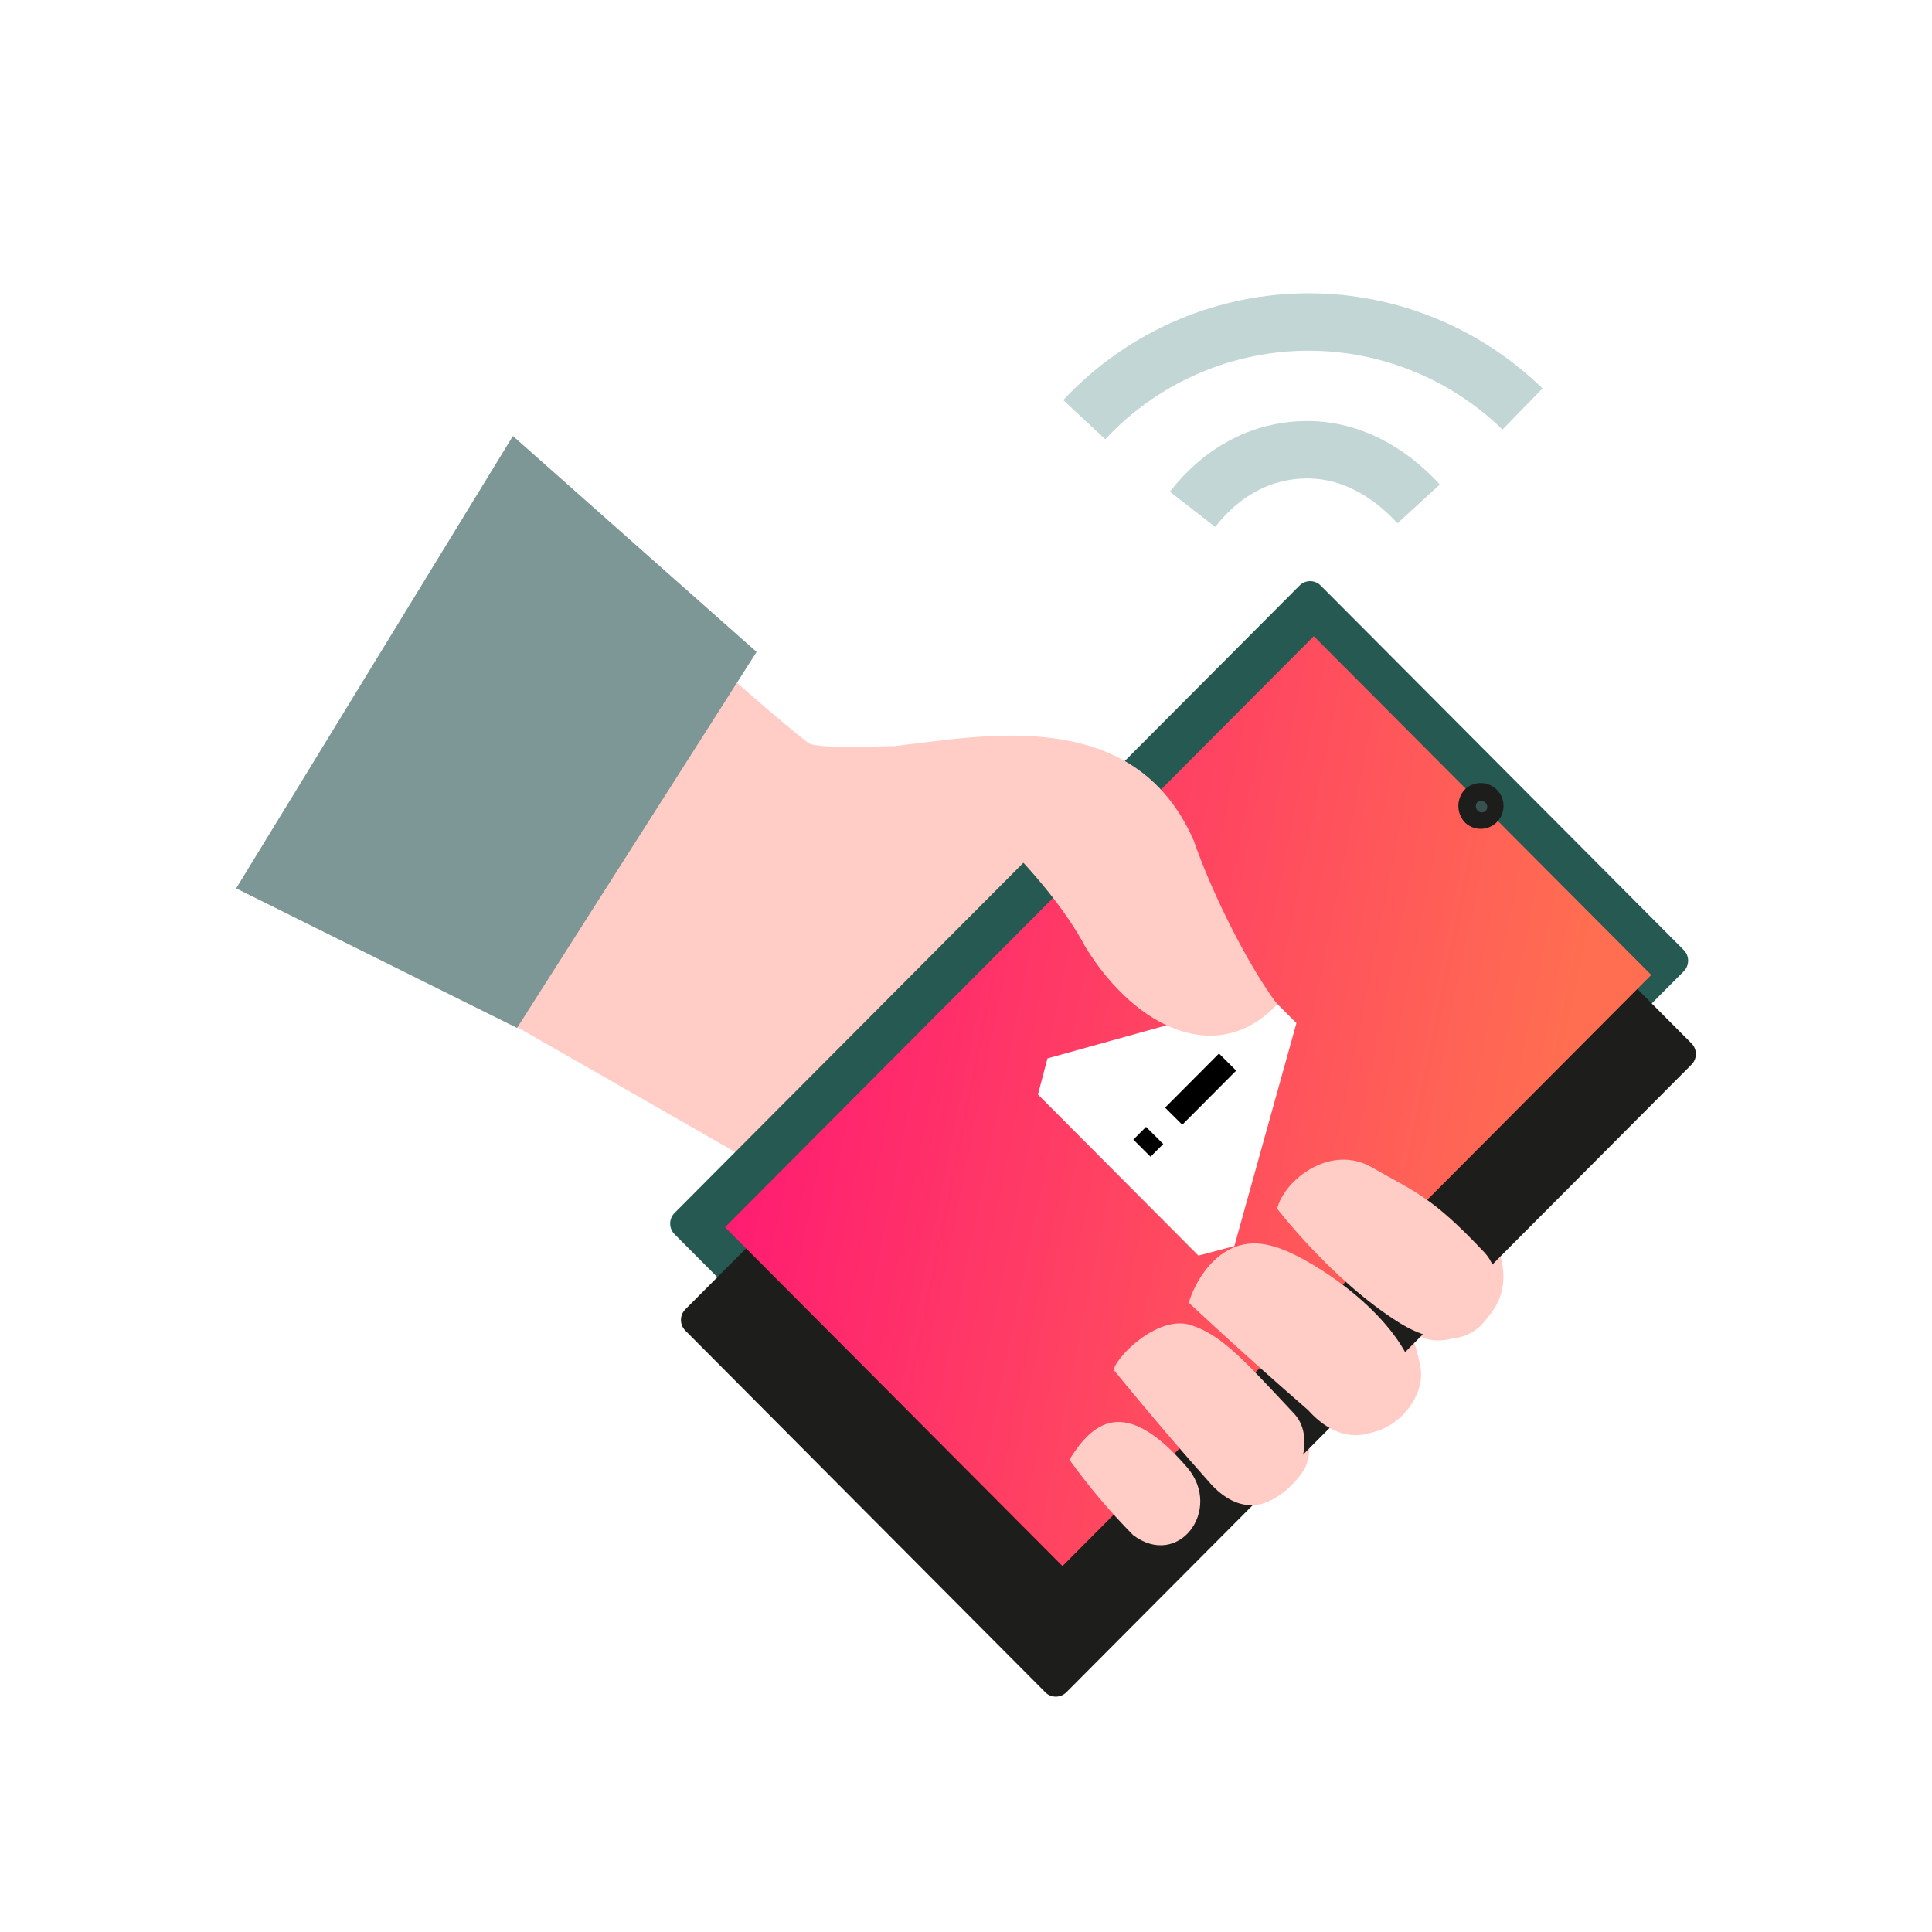 <svg width="180" height="180" viewBox="0 0 180 180" fill="none" xmlns="http://www.w3.org/2000/svg"><path d="M139.7 116.752C138.551 113.391 127.141 98.463 110.175 78.92C100.589 67.857 86.496 74.691 81.419 74.881C80.169 74.976 73.558 69.778 68.475 66.799C66.243 71.711 77.681 96.15 75.667 101.253C73.463 106.932 63.203 94.324 60.809 99.998C70.679 106.355 74.707 109.817 76.816 110.876C82.853 114.147 96.946 132.049 103.658 141.196C106.052 144.366 108.545 143.885 111.424 141.672C112.959 140.518 111.614 136.956 111.614 136.956C111.614 136.956 112.172 137.516 113.148 138.686C114.683 140.518 118.231 141.386 121.294 137.241C122.923 135.001 121.294 130.99 121.294 130.99C121.294 130.99 125.417 133.791 127.526 133.494C130.405 133.107 132.893 129.932 132.319 127.232C132.104 126.188 131.817 125.16 131.46 124.157C131.785 124.265 132.104 124.394 132.414 124.543C135.103 125.983 141.714 122.807 139.7 116.752Z" fill="#FFCDC5"/><path d="M75.282 69.201C69.914 65.067 54.382 50.633 46.621 44.757L24.762 82.583C26.011 82.874 72.983 109.912 72.983 109.912C81.91 102.894 95.607 89.316 105.192 82.466C99.825 77.267 103.462 72.842 92.538 69.582C90.335 68.91 76.526 70.17 75.282 69.201Z" fill="#FFCDC5"/><path d="M70.489 60.738L48.172 95.769L22 82.768L47.787 40.623L70.489 60.738Z" fill="#7D9696"/><path d="M111.106 47.451C113.79 44.001 117.366 42.007 121.511 41.906C125.657 41.805 129.322 43.838 132.173 46.947" stroke="#C2D6D6" stroke-width="5.35" stroke-miterlimit="10"/><path d="M101.019 39.1C103.617 36.313 106.742 34.074 110.212 32.513C113.681 30.952 117.426 30.101 121.226 30.008C125.027 29.916 128.808 30.585 132.349 31.975C135.89 33.366 139.119 35.451 141.848 38.108" stroke="#C2D6D6" stroke-width="5.35" stroke-miterlimit="10"/><path d="M96.65 148.926L62.868 115.009C62.732 114.879 62.624 114.722 62.55 114.548C62.477 114.374 62.438 114.187 62.438 113.998C62.438 113.809 62.477 113.622 62.55 113.449C62.624 113.275 62.732 113.118 62.868 112.987L121.054 54.576C121.184 54.44 121.341 54.331 121.514 54.257C121.687 54.183 121.873 54.145 122.061 54.145C122.25 54.145 122.436 54.183 122.609 54.257C122.782 54.331 122.938 54.44 123.068 54.576L156.851 88.493C156.986 88.624 157.093 88.781 157.167 88.954C157.24 89.128 157.278 89.315 157.278 89.504C157.278 89.692 157.24 89.879 157.167 90.053C157.093 90.226 156.986 90.383 156.851 90.514L98.648 148.92C98.518 149.054 98.363 149.161 98.192 149.234C98.021 149.307 97.837 149.345 97.65 149.346C97.464 149.346 97.28 149.309 97.108 149.237C96.936 149.165 96.781 149.059 96.65 148.926Z" fill="#265951"/><g filter="url(#filter0_d_708_19340)"><path d="M97.32 149.598L63.872 115.99C63.736 115.859 63.628 115.702 63.554 115.528C63.48 115.354 63.442 115.167 63.442 114.979C63.442 114.79 63.48 114.603 63.554 114.429C63.628 114.255 63.736 114.098 63.872 113.968L122.081 55.579C122.211 55.443 122.368 55.335 122.541 55.261C122.714 55.188 122.9 55.15 123.088 55.15C123.276 55.15 123.462 55.188 123.635 55.261C123.808 55.335 123.964 55.443 124.095 55.579L157.57 89.187C157.706 89.318 157.814 89.475 157.888 89.648C157.962 89.822 158 90.009 158 90.198C158 90.387 157.962 90.574 157.888 90.748C157.814 90.921 157.706 91.078 157.57 91.209L99.39 149.626C99.257 149.769 99.096 149.883 98.916 149.96C98.737 150.038 98.544 150.076 98.349 150.073C98.153 150.071 97.961 150.027 97.784 149.945C97.607 149.863 97.449 149.745 97.32 149.598Z" fill="#1D1D1B"/></g><path d="M153.843 90.834L122.404 59.27L67.549 114.337L98.988 145.907L153.843 90.834Z" fill="url(#paint0_linear_708_19340)"/><path d="M136.52 76.662C136.827 76.944 137.21 77.13 137.621 77.195C138.032 77.26 138.453 77.203 138.832 77.031C139.211 76.858 139.532 76.577 139.753 76.224C139.975 75.87 140.088 75.459 140.079 75.041C140.07 74.623 139.939 74.217 139.702 73.873C139.465 73.53 139.133 73.263 138.747 73.107C138.361 72.951 137.938 72.913 137.53 72.996C137.122 73.079 136.747 73.281 136.453 73.576C136.068 74.001 135.86 74.558 135.872 75.133C135.885 75.707 136.116 76.255 136.52 76.662Z" fill="#1D1D1B"/><path d="M137.658 75.52C137.757 75.622 137.891 75.683 138.033 75.689C138.175 75.695 138.315 75.647 138.422 75.553C138.518 75.445 138.568 75.305 138.563 75.161C138.557 75.017 138.497 74.881 138.394 74.78C138.295 74.676 138.159 74.615 138.016 74.609C137.873 74.602 137.732 74.652 137.624 74.747C137.539 74.859 137.496 74.998 137.502 75.139C137.508 75.281 137.563 75.415 137.658 75.52Z" fill="#375050"/><path d="M118.32 92.845L97.588 98.609C97.192 100.115 97.102 100.485 96.701 101.969L111.653 116.981C113.148 116.578 113.517 116.488 115.001 116.091L120.786 95.321L118.32 92.845Z" fill="white"/><path d="M109.349 103.992L114.37 98.95" stroke="black" stroke-width="2.26" stroke-miterlimit="10"/><path d="M106.392 106.972L107.575 105.784" stroke="black" stroke-width="2.26" stroke-miterlimit="10"/><path d="M131.359 126.857C132.988 130.413 127.241 137.348 121.874 131.377C115.547 125.887 110.755 121.367 110.755 121.367C111.313 119.44 113.823 114.539 118.811 116.175C121.389 116.875 128.87 121.356 131.359 126.857Z" fill="#FFCDC5"/><path d="M110.654 136.771C113.913 140.692 109.789 146.198 105.571 143.022C103.412 140.837 101.425 138.487 99.63 135.992C101.739 132.626 104.712 129.836 110.654 136.771Z" fill="#FFCDC5"/><path d="M138.26 116.645C141.418 119.922 138.16 128.106 130.299 123.193C124.072 119.272 118.99 112.607 118.99 112.607C119.659 109.912 123.972 106.546 127.81 108.758C131.839 111.066 133.373 111.453 138.26 116.645Z" fill="#FFCDC5"/><path d="M120.53 131.662C123.877 135.129 118.231 144.271 112.764 138.205C107.876 132.721 103.753 127.618 103.753 127.618C104.138 126.184 108.066 122.426 111.039 123.484C113.913 124.442 116.022 126.856 120.53 131.662Z" fill="#FFCDC5"/><path d="M83.433 69.498C91.389 68.624 105.672 65.544 111.229 78.343C112.959 83.345 116.312 89.988 118.996 93.556C113.628 99.326 105.957 96.054 101.142 88.257C97.426 81.239 88.895 73.823 83.433 69.498Z" fill="#FFCDC5"/><defs><filter id="filter0_d_708_19340" x="43.442" y="43.15" width="134.558" height="134.924" filterUnits="userSpaceOnUse" color-interpolation-filters="sRGB"><feFlood flood-opacity="0" result="BackgroundImageFix"/><feColorMatrix in="SourceAlpha" type="matrix" values="0 0 0 0 0 0 0 0 0 0 0 0 0 0 0 0 0 0 127 0" result="hardAlpha"/><feOffset dy="8"/><feGaussianBlur stdDeviation="10"/><feColorMatrix type="matrix" values="0 0 0 0 1 0 0 0 0 0.082 0 0 0 0 0.455 0 0 0 0.2 0"/><feBlend mode="normal" in2="BackgroundImageFix" result="effect1_dropShadow_708_19340"/><feBlend mode="normal" in="SourceGraphic" in2="effect1_dropShadow_708_19340" result="shape"/></filter><linearGradient id="paint0_linear_708_19340" x1="60.048" y1="118.114" x2="138.681" y2="134.052" gradientUnits="userSpaceOnUse"><stop stop-color="#FF1574"/><stop offset="1" stop-color="#FF6E51"/></linearGradient></defs></svg>